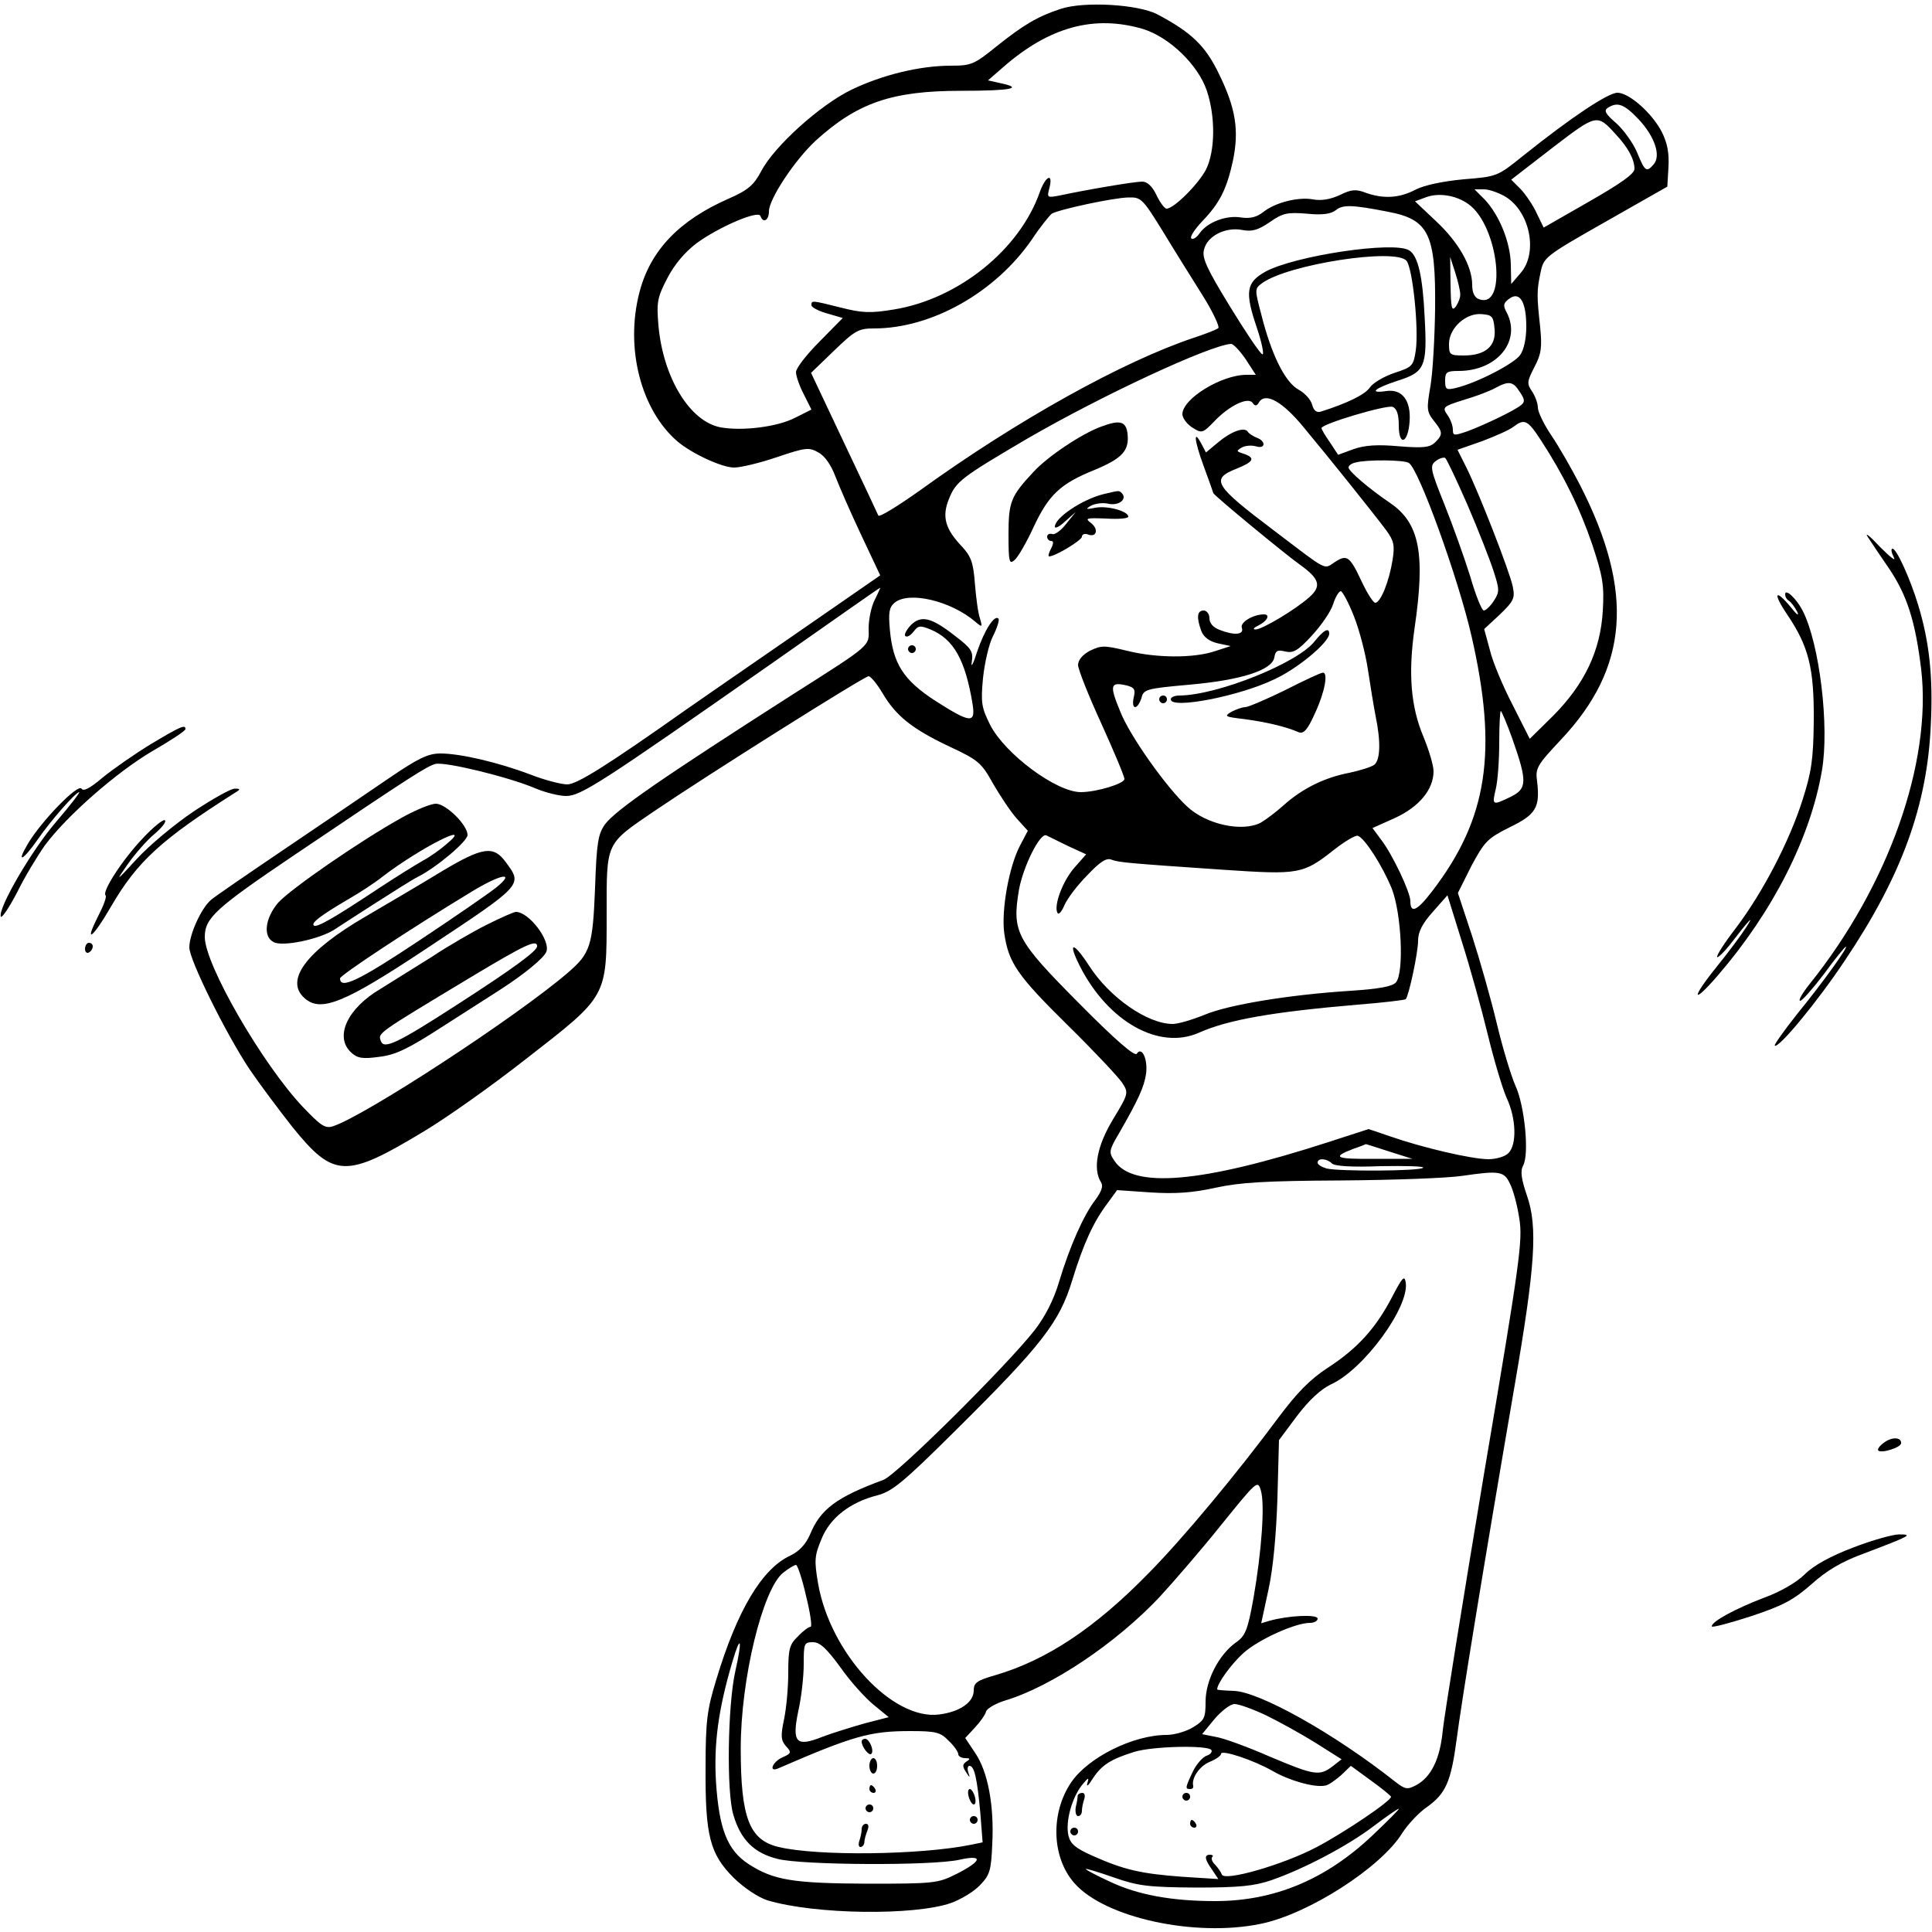 <?xml version="1.0" standalone="no"?>
<!DOCTYPE svg PUBLIC "-//W3C//DTD SVG 20010904//EN"
 "http://www.w3.org/TR/2001/REC-SVG-20010904/DTD/svg10.dtd">
<svg version="1.0" xmlns="http://www.w3.org/2000/svg"
 width="500pt" height="500pt" viewBox="0 0 500 500"
 preserveAspectRatio="xMidYMid meet">
<g transform="translate(0,500) scale(0.1,-0.1)"
fill="#000000" stroke="none">
<path d="M2745 4977 c-61 -20 -97 -42 -166 -97 -58 -47 -66 -50 -118 -50 -81
0 -178 -24 -257 -62 -81 -39 -200 -146 -234 -211 -19 -36 -34 -49 -84 -71
-128 -56 -203 -134 -231 -242 -38 -145 4 -306 99 -387 37 -31 114 -67 146 -67
17 0 67 12 111 27 74 25 83 26 107 12 17 -9 33 -33 44 -62 10 -26 40 -95 67
-152 l49 -104 -221 -153 c-122 -84 -249 -172 -282 -195 -204 -144 -282 -193
-307 -193 -15 0 -58 11 -94 25 -84 32 -183 55 -234 55 -32 0 -57 -12 -132 -63
-51 -35 -172 -117 -268 -182 -96 -65 -184 -125 -194 -134 -25 -21 -56 -89 -56
-123 0 -32 94 -222 155 -314 25 -37 75 -104 112 -151 107 -132 138 -133 340
-11 57 34 176 118 265 188 211 164 208 158 208 374 0 189 -4 180 125 268 137
93 542 348 553 348 5 0 22 -20 36 -44 35 -59 76 -92 173 -138 75 -35 83 -42
113 -96 18 -31 45 -72 61 -90 l29 -32 -20 -38 c-29 -55 -49 -168 -41 -227 11
-77 34 -110 166 -240 67 -66 129 -132 139 -147 17 -26 17 -28 -23 -94 -42 -69
-53 -129 -32 -163 7 -10 2 -24 -14 -46 -31 -40 -67 -122 -94 -212 -14 -47 -36
-90 -63 -125 -72 -92 -358 -376 -392 -388 -122 -45 -163 -76 -190 -142 -11
-25 -28 -43 -51 -54 -73 -34 -137 -141 -191 -320 -24 -78 -28 -107 -28 -229
-1 -176 11 -223 73 -285 28 -27 63 -50 87 -58 124 -37 380 -40 475 -7 25 9 59
29 75 46 26 27 29 38 32 107 5 99 -11 186 -44 235 l-26 39 25 27 c13 14 27 33
29 42 3 8 26 21 49 28 120 36 287 148 400 268 35 38 107 121 159 186 93 115
95 117 103 90 11 -36 2 -158 -19 -279 -15 -83 -21 -98 -46 -115 -44 -32 -78
-98 -78 -153 0 -42 -3 -48 -32 -66 -18 -11 -49 -20 -69 -20 -86 0 -203 -58
-247 -123 -54 -80 -50 -194 8 -260 78 -90 312 -141 482 -106 124 25 312 146
367 235 14 22 42 52 62 66 51 36 64 66 79 178 12 93 67 432 150 915 53 308 60
409 32 490 -15 44 -18 64 -10 79 16 29 4 154 -20 206 -11 25 -33 97 -48 160
-15 63 -44 165 -64 227 l-37 112 35 70 c34 63 41 71 99 100 68 33 79 51 71
119 -5 34 0 42 62 108 175 186 190 382 50 657 -22 43 -56 102 -75 130 -19 28
-35 61 -35 72 0 11 -7 30 -15 42 -14 20 -13 26 6 63 18 34 20 51 15 103 -9 82
-9 95 1 142 8 39 11 42 168 131 l160 91 3 51 c2 36 -3 62 -17 90 -25 49 -85
102 -115 102 -24 0 -119 -63 -244 -163 -67 -54 -68 -54 -154 -61 -53 -5 -102
-15 -125 -27 -42 -22 -83 -24 -128 -8 -26 10 -38 9 -68 -6 -24 -11 -48 -15
-69 -11 -38 7 -98 -8 -129 -33 -17 -13 -33 -17 -56 -14 -39 7 -88 -12 -108
-40 -8 -12 -18 -18 -22 -14 -4 4 9 24 29 45 45 47 63 83 79 157 16 78 7 135
-36 223 -35 73 -71 108 -160 155 -50 26 -190 34 -250 14z m213 -52 c68 -21
142 -92 165 -159 23 -68 22 -157 -2 -205 -20 -38 -83 -101 -102 -101 -5 0 -17
16 -26 35 -11 23 -24 35 -37 35 -20 0 -139 -20 -214 -36 -32 -6 -33 -6 -26 20
10 40 -10 31 -25 -11 -52 -149 -211 -277 -378 -304 -61 -10 -82 -9 -137 5 -76
19 -76 19 -76 6 0 -5 18 -15 40 -21 l41 -12 -61 -62 c-33 -33 -60 -68 -60 -78
0 -10 9 -36 20 -57 l20 -40 -42 -21 c-46 -24 -137 -35 -193 -25 -80 15 -149
129 -161 264 -5 60 -3 72 23 122 18 35 45 67 75 90 57 42 161 87 166 71 7 -20
22 -11 22 12 0 32 67 133 121 183 108 98 197 129 376 129 131 0 164 7 101 20
l-31 7 39 34 c120 105 236 136 362 99z m1283 -234 c41 -44 58 -93 39 -116 -19
-22 -23 -19 -43 30 -10 24 -35 59 -54 76 -28 24 -33 33 -22 40 25 16 42 10 80
-30z m-60 -38 c32 -34 49 -65 49 -90 0 -13 -36 -38 -118 -85 l-117 -67 -18 37
c-9 20 -28 48 -41 62 l-25 25 106 82 c115 88 116 89 164 36z m-285 -162 c64
-39 85 -146 39 -198 l-24 -28 -1 50 c-1 57 -29 127 -67 168 l-27 27 25 0 c13
0 38 -9 55 -19z m-96 -19 c79 -56 102 -275 27 -246 -11 4 -17 17 -17 37 0 48
-35 110 -94 165 l-54 51 27 10 c33 13 79 6 111 -17z m-791 -70 c29 -48 76
-123 103 -166 27 -43 45 -82 41 -85 -4 -4 -33 -15 -63 -25 -183 -61 -457 -213
-709 -395 -58 -41 -106 -71 -108 -65 -2 5 -42 90 -89 189 l-85 180 59 57 c55
53 64 58 104 58 150 0 315 94 409 231 21 32 45 61 51 66 19 11 158 41 198 42
33 1 37 -3 89 -87z m583 50 c106 -20 124 -57 122 -252 -1 -74 -6 -164 -12
-199 -10 -58 -10 -66 8 -89 24 -30 25 -36 4 -57 -14 -13 -30 -15 -93 -10 -55
5 -88 3 -117 -7 l-41 -15 -21 32 c-12 17 -22 34 -22 37 0 11 169 61 184 55 11
-4 16 -20 16 -48 0 -55 24 -47 28 10 4 54 -19 85 -60 79 -47 -7 -31 7 27 26
73 23 79 36 72 165 -5 105 -17 159 -40 173 -39 25 -297 -14 -372 -55 -50 -28
-54 -52 -22 -146 13 -39 19 -70 14 -68 -6 2 -43 57 -84 124 -60 98 -73 126
-67 147 8 35 55 59 98 51 26 -5 41 -1 72 20 34 24 46 26 96 22 40 -4 62 -1 75
9 18 15 43 14 135 -4z m48 -127 c16 -19 32 -175 24 -232 -6 -40 -9 -43 -55
-58 -27 -9 -56 -26 -64 -38 -12 -18 -59 -41 -126 -62 -11 -4 -19 2 -23 17 -3
13 -19 31 -36 40 -35 20 -70 91 -96 195 -17 64 -17 66 2 80 67 49 346 92 374
58z m139 -86 c1 -8 -5 -23 -11 -32 -11 -14 -13 -5 -14 56 l-1 72 13 -40 c7
-22 13 -47 13 -56z m171 -84 c0 -31 -6 -60 -16 -74 -17 -23 -112 -72 -166 -85
-25 -6 -28 -4 -28 19 0 22 4 25 35 25 100 0 163 78 124 152 -10 18 -8 24 7 35
27 20 44 -8 44 -72z m-82 -7 c4 -44 -24 -68 -80 -68 -36 0 -38 2 -38 30 0 41
44 81 85 77 27 -2 30 -6 33 -39z m-644 -78 l26 -40 -24 0 c-65 0 -166 -62
-166 -102 0 -9 11 -25 25 -34 25 -16 27 -16 58 16 39 41 88 64 99 47 6 -9 11
-8 17 3 17 25 61 0 115 -66 61 -73 182 -224 214 -267 19 -26 22 -38 16 -76 -9
-56 -31 -111 -45 -111 -5 0 -21 25 -35 55 -31 66 -38 71 -70 50 -29 -19 -16
-25 -157 82 -155 117 -165 133 -97 160 45 18 50 28 18 39 -19 6 -19 7 -4 16 9
5 25 6 36 3 25 -8 27 13 3 22 -10 4 -21 11 -24 16 -9 13 -44 0 -78 -29 l-30
-25 -11 21 c-22 42 -20 12 5 -56 14 -38 25 -69 25 -70 0 -5 188 -160 225 -186
50 -36 56 -55 23 -84 -36 -32 -123 -84 -139 -83 -8 0 -4 5 9 11 22 11 30 28
13 28 -28 0 -63 -21 -57 -35 6 -18 -20 -20 -58 -5 -16 6 -26 17 -26 30 0 11
-7 20 -15 20 -17 0 -19 -18 -6 -53 6 -16 21 -27 43 -32 l33 -7 -40 -13 c-56
-19 -154 -18 -229 1 -58 14 -66 14 -95 0 -19 -10 -31 -24 -31 -37 0 -11 27
-79 60 -151 33 -73 60 -137 60 -144 0 -12 -72 -34 -113 -34 -63 0 -195 98
-234 173 -23 46 -25 58 -19 122 4 38 15 88 26 109 11 22 17 42 14 45 -10 11
-36 -29 -55 -85 -10 -32 -17 -45 -14 -27 4 27 -1 35 -43 67 -61 48 -88 55
-115 28 -11 -12 -18 -25 -14 -28 4 -4 13 1 21 11 12 16 17 17 44 6 60 -25 90
-78 109 -193 8 -51 -5 -50 -96 8 -83 54 -110 96 -118 184 -4 45 -2 58 12 70
37 31 146 5 209 -49 18 -15 19 -15 12 9 -5 14 -10 54 -13 90 -4 54 -10 70 -33
95 -44 46 -53 78 -34 124 18 45 31 55 203 156 193 112 473 242 527 245 6 0 23
-18 38 -40z m709 -84 c13 -19 14 -26 4 -34 -18 -15 -96 -52 -139 -68 -35 -12
-38 -12 -38 4 0 10 -6 27 -14 38 -14 20 -12 22 42 39 31 9 68 23 82 31 35 19
46 17 63 -10z m54 -124 c60 -92 102 -178 134 -272 27 -82 31 -105 27 -171 -6
-103 -47 -189 -128 -271 l-61 -60 -44 87 c-25 48 -52 112 -59 142 l-15 55 41
38 c36 35 39 42 33 72 -8 39 -88 244 -120 308 l-23 46 63 22 c34 13 71 29 81
37 29 22 37 19 71 -33z m-189 -169 c28 -65 58 -142 67 -170 16 -49 16 -55 1
-78 -9 -14 -21 -25 -26 -25 -5 0 -21 39 -35 88 -15 48 -45 132 -67 187 -37 92
-38 100 -22 112 9 7 20 10 24 8 4 -3 30 -58 58 -122z m-152 109 c26 -16 128
-299 162 -447 69 -300 42 -475 -102 -662 -39 -51 -56 -58 -56 -25 0 23 -46
120 -75 158 l-23 31 58 26 c63 29 100 74 100 121 0 15 -12 55 -26 89 -33 78
-40 164 -23 282 28 192 13 271 -63 323 -56 38 -108 83 -108 92 0 5 8 11 18 13
29 8 126 7 138 -1z m-1382 -354 c-9 -17 -16 -51 -16 -74 1 -47 10 -40 -193
-169 -344 -220 -461 -301 -489 -338 -18 -25 -22 -47 -26 -165 -6 -150 -12
-169 -70 -219 -131 -113 -527 -372 -609 -398 -20 -6 -31 2 -77 50 -105 111
-254 369 -254 440 0 49 27 74 230 211 308 208 345 231 367 237 26 6 190 -34
258 -63 26 -11 62 -20 80 -20 38 0 89 33 525 338 157 110 286 201 288 201 1 1
-5 -13 -14 -31z m1240 -43 c14 -35 30 -97 36 -137 6 -40 15 -95 20 -121 14
-67 12 -113 -3 -126 -8 -6 -37 -15 -65 -21 -63 -12 -121 -40 -170 -84 -20 -18
-47 -38 -59 -45 -48 -25 -141 -5 -191 42 -54 50 -149 184 -173 246 -28 68 -26
77 17 67 20 -5 23 -11 18 -31 -3 -14 -2 -25 4 -25 5 0 12 11 16 23 5 23 12 25
124 35 136 12 215 38 220 71 3 17 8 20 28 15 21 -5 33 2 69 41 24 26 49 62 55
81 6 19 15 34 20 34 4 0 20 -29 34 -65z m410 -317 c39 -111 38 -129 -4 -150
-48 -23 -49 -23 -39 20 5 20 9 74 9 120 0 45 2 82 4 82 2 0 16 -33 30 -72z
m-1151 -277 l48 -22 -30 -34 c-31 -35 -55 -100 -44 -118 3 -5 11 4 18 21 7 16
33 51 59 77 33 35 50 46 63 40 20 -7 40 -9 290 -26 195 -13 205 -12 287 53 27
21 54 37 60 35 18 -6 64 -78 88 -137 25 -64 32 -216 11 -242 -9 -11 -43 -17
-115 -22 -160 -10 -318 -36 -380 -62 -32 -13 -69 -24 -83 -24 -65 0 -163 68
-216 150 -42 65 -57 64 -24 -1 73 -143 204 -217 307 -172 76 34 190 54 412 73
65 5 121 12 124 14 8 9 32 120 32 152 0 22 11 44 38 74 l38 43 37 -119 c21
-66 51 -174 67 -240 16 -66 38 -140 49 -165 25 -53 27 -121 5 -143 -8 -9 -32
-16 -52 -16 -43 0 -171 30 -254 59 l-56 19 -105 -34 c-328 -106 -505 -121
-553 -48 -15 22 -14 27 12 71 50 87 65 120 70 154 5 38 -11 72 -24 52 -5 -8
-54 34 -149 130 -164 165 -174 185 -156 294 11 61 55 149 71 141 4 -2 29 -14
55 -27z m832 -791 l60 -19 -99 0 c-100 -1 -111 4 -53 26 18 6 32 12 32 12 0 0
27 -8 60 -19z m-148 -31 c7 -7 52 -10 126 -7 63 1 113 0 110 -4 -5 -9 -218
-10 -250 -2 -13 4 -23 10 -23 15 0 13 24 11 37 -2z m461 -53 c8 -15 19 -56 24
-90 9 -56 2 -109 -91 -658 -55 -329 -103 -628 -107 -665 -7 -75 -30 -122 -69
-143 -23 -12 -28 -11 -53 8 -159 126 -353 234 -419 236 -24 1 -43 2 -43 4 0
15 36 65 68 94 39 35 134 78 172 78 11 0 20 5 20 11 0 12 -78 8 -126 -6 l-20
-6 19 88 c12 55 20 143 23 237 l4 149 47 63 c31 41 62 69 87 81 85 38 204 201
194 264 -3 20 -9 13 -36 -39 -42 -80 -89 -132 -166 -182 -46 -30 -79 -64 -127
-128 -106 -143 -246 -312 -338 -405 -138 -141 -262 -223 -394 -262 -49 -14
-57 -20 -57 -40 0 -30 -35 -55 -89 -62 -121 -16 -283 159 -314 340 -10 59 -9
71 9 114 22 55 74 95 144 113 39 10 67 33 203 168 223 221 269 280 302 389 30
97 55 151 92 200 l24 33 87 -6 c64 -4 108 -1 167 12 64 14 130 18 325 19 135
1 277 6 315 12 96 14 108 12 123 -21z m-1822 -1066 c11 -44 16 -80 12 -80 -5
0 -20 -11 -33 -25 -22 -21 -25 -33 -25 -94 0 -39 -5 -93 -11 -121 -9 -43 -8
-54 5 -69 15 -16 14 -19 -9 -29 -25 -11 -37 -39 -12 -29 196 85 239 97 343 97
66 0 78 -3 99 -25 14 -13 25 -29 25 -35 0 -5 8 -10 18 -10 13 0 14 -2 3 -9
-10 -7 -11 -12 -1 -27 10 -16 11 -16 6 -1 -3 9 -2 17 3 17 13 0 20 -35 28
-121 l6 -77 -29 -6 c-132 -27 -398 -30 -499 -6 -76 18 -98 76 -98 255 0 181
57 413 110 455 14 11 29 20 33 20 4 0 16 -36 26 -80z m-183 -195 c-20 -89 -23
-314 -5 -372 19 -65 54 -99 115 -114 63 -16 398 -18 470 -2 63 14 59 -3 -8
-37 -48 -24 -58 -25 -230 -25 -194 1 -243 9 -308 51 -55 36 -76 91 -84 212 -6
99 6 188 42 310 22 75 27 61 8 -23z m272 10 c25 -36 64 -79 86 -97 l39 -32
-62 -16 c-35 -10 -84 -25 -110 -35 -68 -27 -79 -15 -62 67 8 35 14 89 14 121
0 54 1 57 24 57 18 0 35 -16 71 -65z m1101 -124 c33 -16 91 -48 128 -71 l68
-43 -23 -18 c-34 -26 -47 -24 -163 25 -57 25 -120 48 -140 51 l-35 7 32 39
c18 21 41 39 52 39 11 0 47 -13 81 -29z m-141 -90 c3 -5 -3 -12 -13 -15 -10
-4 -26 -22 -35 -41 -20 -42 -20 -45 -7 -45 6 0 9 3 8 8 -5 20 16 51 42 62 17
7 30 16 30 21 0 12 84 -16 133 -44 43 -25 109 -44 137 -38 8 1 26 14 41 27
l25 24 52 -38 c28 -20 51 -39 52 -42 0 -11 -120 -92 -192 -130 -87 -46 -240
-90 -246 -71 -2 6 -10 17 -17 25 -8 7 -11 16 -8 20 4 3 1 6 -5 6 -16 0 -15
-11 5 -39 l16 -24 -94 6 c-107 8 -150 18 -231 54 -45 20 -58 31 -63 53 -8 36
9 97 35 130 17 21 19 21 14 5 -3 -11 3 -6 14 12 23 35 46 50 107 69 47 15 191
18 200 5z m418 -220 c-121 -115 -255 -171 -408 -171 -112 0 -200 16 -272 50
-35 16 -63 31 -63 33 0 2 33 -8 73 -22 63 -22 89 -25 212 -26 112 0 151 4 195
19 84 29 198 89 265 140 33 25 62 45 65 45 3 0 -27 -30 -67 -68z"/>
<path d="M2850 3896 c-50 -18 -140 -78 -176 -118 -58 -62 -64 -77 -64 -161 0
-71 2 -78 15 -67 9 7 31 45 49 84 40 86 70 114 159 150 72 30 90 50 85 94 -4
32 -20 36 -68 18z"/>
<path d="M2855 3721 c-55 -14 -125 -61 -125 -84 0 -6 12 0 27 14 l27 24 -25
-31 c-13 -17 -30 -29 -36 -26 -7 2 -13 -1 -13 -7 0 -6 5 -11 10 -11 7 0 7 -6
0 -20 -6 -11 -8 -20 -5 -20 16 0 85 42 85 51 0 6 7 9 15 6 23 -9 29 13 9 29
-17 13 -14 14 39 12 31 -2 57 0 57 5 0 14 -54 29 -85 23 -25 -5 -27 -4 -12 5
11 6 32 9 47 5 27 -5 48 13 33 28 -7 7 -6 7 -48 -3z"/>
<path d="M2350 3320 c0 -5 5 -10 10 -10 6 0 10 5 10 10 0 6 -4 10 -10 10 -5 0
-10 -4 -10 -10z"/>
<path d="M1040 2884 c-108 -60 -287 -184 -320 -220 -34 -40 -40 -88 -12 -102
22 -13 118 7 157 32 17 11 66 43 110 71 44 28 91 58 105 65 50 25 130 93 130
109 0 26 -56 81 -82 81 -13 0 -52 -16 -88 -36z m115 -69 c-16 -14 -43 -33 -60
-42 -16 -9 -68 -41 -115 -72 -116 -77 -161 -103 -168 -96 -7 7 20 27 88 67 30
17 71 44 91 60 95 73 241 147 164 83z"/>
<path d="M1145 2746 c-49 -30 -139 -83 -199 -118 -153 -89 -210 -165 -158
-211 42 -38 103 -13 314 127 255 169 251 165 206 226 -31 42 -59 38 -163 -24z
m139 -43 c-16 -13 -107 -76 -202 -139 -155 -103 -202 -125 -202 -96 0 8 183
129 340 224 77 47 116 53 64 11z"/>
<path d="M1260 2607 c-36 -18 -100 -55 -142 -83 -43 -27 -103 -64 -133 -83
-87 -51 -120 -125 -76 -165 16 -15 30 -17 73 -11 42 5 75 21 163 78 61 39 128
82 150 96 62 40 113 82 119 98 11 29 -45 103 -79 103 -5 0 -39 -15 -75 -33z
m130 -56 c0 -12 -61 -57 -210 -153 -150 -97 -186 -114 -194 -93 -8 22 -15 17
234 167 140 84 170 98 170 79z"/>
<path d="M3402 3340 c-44 -56 -251 -139 -349 -140 -13 0 -23 -4 -23 -10 0 -26
177 8 268 52 61 28 142 96 142 118 0 17 -14 10 -38 -20z"/>
<path d="M3326 3214 c-49 -24 -96 -44 -103 -44 -8 0 -24 -6 -36 -12 -20 -12
-17 -13 33 -19 53 -7 107 -19 141 -34 13 -5 23 6 43 51 25 54 34 105 19 103
-5 0 -48 -20 -97 -45z"/>
<path d="M3000 3190 c0 -5 5 -10 10 -10 6 0 10 5 10 10 0 6 -4 10 -10 10 -5 0
-10 -4 -10 -10z"/>
<path d="M2230 493 c0 -14 19 -38 25 -32 8 8 -5 39 -16 39 -5 0 -9 -3 -9 -7z"/>
<path d="M2250 430 c0 -11 5 -20 10 -20 6 0 10 9 10 20 0 11 -4 20 -10 20 -5
0 -10 -9 -10 -20z"/>
<path d="M2250 370 c0 -5 5 -10 11 -10 5 0 7 5 4 10 -3 6 -8 10 -11 10 -2 0
-4 -4 -4 -10z"/>
<path d="M2507 350 c3 -11 9 -20 13 -20 5 0 6 9 3 20 -3 11 -9 20 -13 20 -5 0
-6 -9 -3 -20z"/>
<path d="M2240 320 c0 -5 5 -10 10 -10 6 0 10 5 10 10 0 6 -4 10 -10 10 -5 0
-10 -4 -10 -10z"/>
<path d="M2510 290 c0 -5 5 -10 10 -10 6 0 10 5 10 10 0 6 -4 10 -10 10 -5 0
-10 -4 -10 -10z"/>
<path d="M2230 266 c0 -8 -3 -21 -6 -30 -3 -9 -2 -16 3 -16 5 0 10 6 10 13 0
6 4 20 8 30 4 10 3 17 -4 17 -6 0 -11 -6 -11 -14z"/>
<path d="M2789 353 c0 -5 -2 -18 -5 -30 -2 -13 1 -23 6 -23 6 0 10 6 10 14 0
8 3 21 6 30 3 9 1 16 -5 16 -6 0 -11 -3 -12 -7z"/>
<path d="M3060 350 c0 -5 5 -10 10 -10 6 0 10 5 10 10 0 6 -4 10 -10 10 -5 0
-10 -4 -10 -10z"/>
<path d="M3080 280 c0 -5 5 -10 11 -10 5 0 7 5 4 10 -3 6 -8 10 -11 10 -2 0
-4 -4 -4 -10z"/>
<path d="M2770 260 c0 -5 5 -10 10 -10 6 0 10 5 10 10 0 6 -4 10 -10 10 -5 0
-10 -4 -10 -10z"/>
<path d="M4834 3610 c9 -14 34 -51 56 -83 46 -69 67 -136 82 -259 28 -242 -85
-561 -289 -815 -19 -24 -30 -43 -24 -43 5 0 33 32 62 70 28 39 54 70 56 70 7
0 -59 -92 -125 -173 -35 -44 -61 -81 -59 -83 9 -9 111 114 182 221 147 219
213 401 222 611 6 123 -4 214 -33 309 -21 69 -56 145 -66 145 -5 0 -3 -10 3
-22 7 -13 -9 0 -36 27 -26 28 -40 39 -31 25z"/>
<path d="M4620 3462 c0 -6 4 -14 10 -17 5 -3 15 -16 21 -28 6 -13 -1 -8 -16
11 -41 50 -48 38 -10 -18 56 -83 70 -139 69 -275 -1 -101 -6 -133 -29 -205
-34 -107 -102 -238 -172 -331 -30 -39 -52 -73 -49 -76 2 -2 17 12 33 32 49 64
66 82 42 45 -12 -19 -47 -66 -77 -103 -67 -83 -63 -99 5 -20 141 164 238 354
268 528 20 114 -6 330 -50 415 -16 31 -45 58 -45 42z"/>
<path d="M390 3074 c-41 -25 -97 -64 -124 -86 -33 -28 -50 -37 -55 -29 -9 14
-105 -85 -139 -143 -31 -52 -13 -44 26 12 33 48 98 122 107 122 3 0 -23 -34
-59 -76 -64 -74 -151 -224 -144 -246 2 -6 21 22 42 62 20 41 53 95 72 122 56
76 186 190 278 244 47 27 85 52 86 57 0 13 -13 7 -90 -39z"/>
<path d="M501 2900 c-49 -33 -115 -88 -147 -123 -55 -60 -56 -60 -23 -13 19
27 49 61 68 77 19 16 32 32 28 36 -4 4 -30 -17 -58 -47 -53 -56 -105 -137 -96
-147 4 -3 -5 -27 -19 -54 -38 -75 -14 -57 34 26 67 115 129 172 318 292 17 10
17 12 2 12 -9 1 -57 -26 -107 -59z"/>
<path d="M220 2544 c0 -8 5 -12 10 -9 6 3 10 10 10 16 0 5 -4 9 -10 9 -5 0
-10 -7 -10 -16z"/>
<path d="M4875 1266 c-11 -8 -17 -17 -14 -20 8 -8 59 8 59 19 1 16 -24 17 -45
1z"/>
<path d="M4796 995 c-58 -22 -102 -46 -125 -69 -21 -21 -64 -46 -106 -61 -73
-28 -135 -61 -135 -74 0 -4 45 8 101 26 84 28 110 42 157 83 40 36 79 59 137
80 121 46 126 49 90 49 -16 0 -70 -15 -119 -34z"/>
</g>
</svg>
